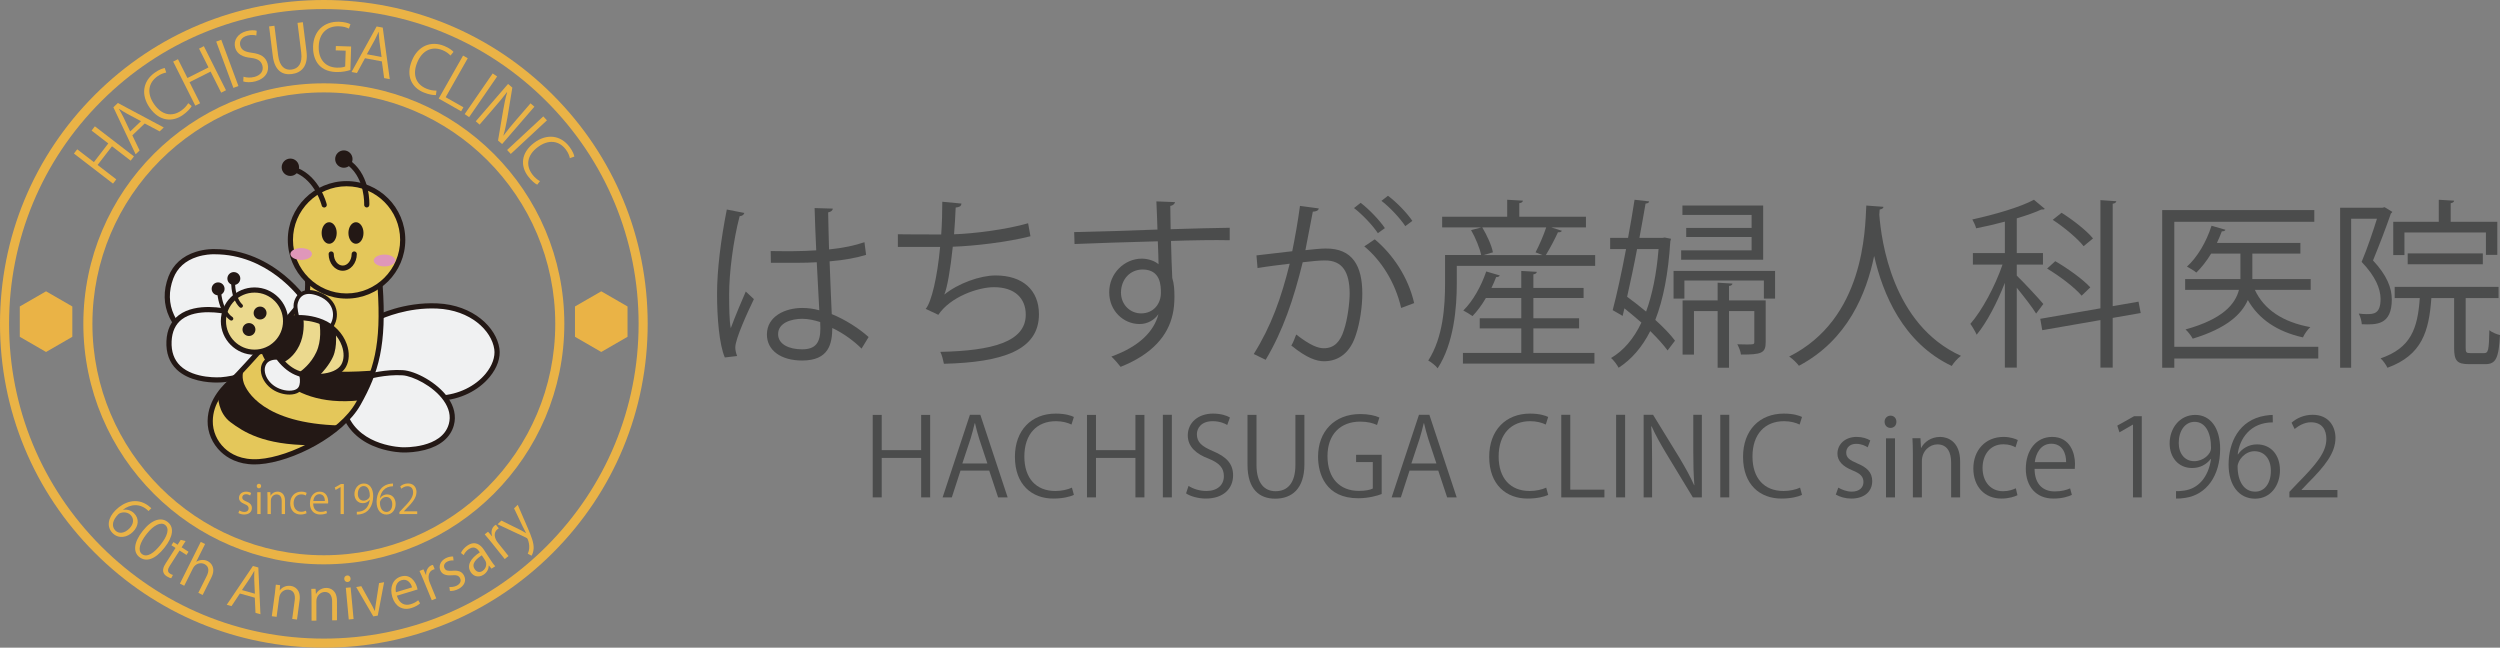 <?xml version="1.0" encoding="UTF-8"?>
<svg id="_レイヤー_1" data-name="レイヤー 1" xmlns="http://www.w3.org/2000/svg" width="458.456" height="118.773" viewBox="0 0 458.456 118.773">
  <rect x="0" y="0" width="458.456" height="118.773" fill="#808080" stroke="none"/>
  <defs>
    <style>
      .cls-1 {
        fill: #ebd98e;
      }

      .cls-2 {
        fill: #eab346;
      }

      .cls-3 {
        fill: #e4c75a;
      }

      .cls-4 {
        fill: #f0f1f2;
      }

      .cls-5 {
        fill: #df97ba;
      }

      .cls-6 {
        fill: #231815;
      }

      .cls-7 {
        fill: #4b4c4c;
      }
    </style>
  </defs>
  <g>
    <path class="cls-7" d="m132.919,65.552c-1.027-2.385-1.425-7.321-1.425-11.661,0-4.406.696-9.938,1.789-15.47l3.213.63c-.066.331-.397.563-.861.596-1.192,4.538-1.921,10.435-1.921,14.278,0,2.518.034,5.036.298,6.261.729-1.987,2.054-5.167,2.75-6.724l1.49,1.391c-1.093,2.252-3.412,7.288-3.412,8.845,0,.464.099.961.332,1.59l-2.253.265Zm8.414-19.512c2.783.034,5.565.066,8.348-.132-.132-2.849-.232-5.3-.298-7.752l3.346.099c-.034.332-.332.597-.861.696.033,2.12.099,4.273.165,6.791,2.617-.265,4.738-.728,6.493-1.325l.298,2.319c-1.59.497-3.876.961-6.691,1.192.132,3.677.298,7.553.397,9.673,2.518,1.027,5.035,2.65,6.758,4.207l-1.292,2.12c-1.358-1.358-3.312-2.816-5.366-3.776-.034,2.816-.563,5.963-5.532,5.963-3.876,0-6.46-1.855-6.46-4.771,0-3.379,3.412-4.869,6.46-4.869,1.027,0,2.12.132,3.147.43-.099-2.087-.298-5.565-.464-8.811-1.027.066-2.418.099-3.379.099h-5.035l-.034-2.154Zm9.077,13.019c-1.06-.332-2.187-.597-3.28-.597-2.021,0-4.439.729-4.439,2.816,0,1.855,1.987,2.783,4.405,2.783,2.452,0,3.346-1.193,3.346-3.843l-.033-1.159Z"/>
    <path class="cls-7" d="m188.97,43.324c-4.307,1.093-10.302,1.789-14.245,1.921-.43,4.141-1.027,7.553-1.557,8.779,2.584-2.087,6.592-3.511,9.408-3.511,4.936,0,7.95,2.65,7.95,7.122,0,6.592-6.658,8.811-17.425,9.077-.132-.63-.364-1.623-.663-2.187,9.508-.199,15.669-1.822,15.669-6.824,0-2.981-1.988-5.036-5.83-5.036-2.949,0-8.017,1.789-10.203,5.069l-2.319-1.094c1.06-1.192,2.153-5.929,2.65-11.362h-7.751v-2.319c1.391.034,5.465.034,7.95.034.133-1.888.199-4.009.199-5.996l3.512.332c-.066.563-.464.663-1.06.728-.066,1.657-.166,3.346-.298,4.903,3.511-.099,9.606-.861,13.582-2.021l.43,2.385Z"/>
    <path class="cls-7" d="m212.258,42.098c-.033-.728-.132-4.34-.199-5.167l3.412.132c-.033.265-.265.596-.861.696,0,.397,0,.795.066,4.274,4.074-.133,8.348-.232,10.832-.265v2.286c-2.816-.066-6.824,0-10.766.132.066,2.584.132,4.969.232,6.791.332,1.093.397,2.087.397,3.478,0,1.06-.099,2.286-.331,3.213-.861,3.876-3.71,7.288-9.54,9.607-.431-.563-1.159-1.392-1.69-1.888,5.069-1.822,7.785-4.571,8.613-7.718h-.034c-.696.994-1.921,1.756-3.412,1.756-2.949,0-5.565-2.418-5.565-5.797-.033-3.511,2.816-6.195,5.963-6.195,1.192,0,2.418.43,3.081,1.027,0-.563-.066-2.783-.132-4.207-3.445.066-13.914.43-15.272.497l-.066-2.187,7.553-.199,7.718-.265Zm.629,11.628c0-1.292,0-4.306-3.379-4.306-2.285.033-3.909,1.789-3.942,4.207,0,2.319,1.756,3.843,3.678,3.843,2.352,0,3.643-1.822,3.643-3.743Z"/>
    <path class="cls-7" d="m241.84,38.222c-.066.397-.464.563-1.093.596-.365,1.856-.961,5.069-1.358,7.056,1.49-.166,2.849-.298,3.677-.298,5.035-.066,6.758,3.28,6.758,8.248,0,2.485-.464,5.433-1.126,7.42-1.027,3.379-3.147,5.002-5.896,5.002-1.358,0-3.147-.563-5.996-2.882.365-.596.629-1.325.894-2.021,2.65,2.054,4.041,2.518,5.069,2.518,1.888,0,3.014-1.192,3.677-3.312.696-2.054,1.06-5.102,1.06-6.791-.033-3.777-1.259-6.029-4.572-5.996-.994,0-2.352.133-4.041.332-1.657,6.758-3.611,12.555-6.791,17.888l-2.187-1.06c3.214-5.134,5.036-10.269,6.593-16.563-1.69.199-4.108.497-5.896.795l-.199-2.319c1.623-.199,4.34-.497,6.559-.762.497-2.418,1.027-5.4,1.424-8.315l3.445.464Zm7.686-1.027c1.59,1.226,3.478,3.214,4.439,4.638l-1.292.927c-.928-1.425-2.916-3.511-4.373-4.605l1.226-.961Zm7.42,19.28c-1.093-4.771-3.71-8.779-6.758-11.296l1.921-1.292c3.28,2.75,6.128,6.891,7.222,11.694l-2.385.894Zm-2.418-20.572c1.623,1.192,3.511,3.18,4.472,4.605l-1.292.961c-.928-1.425-2.915-3.545-4.373-4.638l1.193-.928Z"/>
    <path class="cls-7" d="m286.429,42.33c-.132.199-.331.298-.728.265-.563,1.225-1.458,2.948-2.22,4.174h9.044v1.988h-25.375v3.246c0,4.439-.53,10.965-3.511,15.537-.332-.464-1.259-1.193-1.723-1.425,2.749-4.24,3.081-10.071,3.081-14.112v-5.234h6.625c-.265-1.259-1.027-3.147-1.855-4.572l1.888-.497h-7.189v-1.954h11.926v-3.114l2.882.165c-.034.232-.199.397-.663.464v2.485h12.224v1.954h-6.36l1.954.63Zm-5.234,17.889v4.505h11.197v1.955h-24.116v-1.955h10.7v-4.505h-7.619v-1.856h7.619v-3.71h-6.493c-.728,1.259-1.59,2.418-2.451,3.312-.431-.298-1.159-.762-1.69-1.027,1.69-1.623,3.28-4.406,4.207-7.156l2.485.729c-.099.199-.332.331-.663.298-.265.663-.53,1.325-.861,1.988h5.466v-3.114l2.849.166c-.033.232-.199.397-.629.464v2.485h9.209v1.855h-9.209v3.71h8.381v1.856h-8.381Zm.397-13.946c.663-1.259,1.49-3.147,1.954-4.572h-11.727c.861,1.425,1.723,3.313,1.955,4.572l-1.69.497h10.766l-1.259-.497Z"/>
    <path class="cls-7" d="m305.278,43.556l1.159.232c-.033.166-.099.331-.132.464-.365,5.929-1.292,10.667-2.75,14.41,1.491,1.359,2.783,2.683,3.611,3.81l-1.359,1.789c-.761-1.027-1.888-2.286-3.18-3.545-1.49,2.948-3.412,5.167-5.797,6.725-.298-.563-.894-1.359-1.391-1.789,2.252-1.325,4.141-3.478,5.565-6.493-1.027-.895-2.087-1.789-3.114-2.617l-.331,1.392-1.822-1.06c.762-2.849,1.656-6.99,2.451-11.197h-2.915v-2.054h3.28c.464-2.451.861-4.869,1.193-6.989l2.683.298c-.033.232-.232.365-.663.397-.331,1.888-.696,4.041-1.126,6.294h4.24l.397-.066Zm-5.069,2.121c-.563,3.014-1.225,6.062-1.822,8.745,1.126.828,2.319,1.756,3.479,2.717,1.126-3.081,1.921-6.924,2.285-11.462h-3.942Zm6.692,4.008h18.617v5.069h-2.054v-3.312h-14.576v3.312h-1.987v-5.069Zm16.431-11.992v9.938h-15.039v-1.723h12.919v-2.452h-11.992v-1.656h11.992v-2.385h-12.687v-1.723h14.807Zm.464,17.391v7.653c0,2.054-.795,2.285-4.538,2.285-.066-.596-.365-1.325-.663-1.888.663,0,1.259.033,1.69.033,1.292,0,1.424,0,1.424-.464v-5.664h-4.638v10.402h-2.087v-10.402h-4.34v7.983h-2.087v-9.938h6.427v-3.246l2.716.165c-.034.232-.199.397-.63.431v2.65h6.725Z"/>
    <path class="cls-7" d="m345.394,37.924c0,.265-.265.431-.696.497l-.066.961c.364,4.671,2.352,20.141,14.973,25.872-.63.464-1.325,1.259-1.69,1.855-8.944-4.24-12.654-13.25-14.211-20.108h-.033c-1.392,6.725-4.803,15.338-13.781,20.075-.398-.53-1.094-1.226-1.789-1.69,13.814-6.924,13.913-23.222,14.145-27.694l3.147.232Z"/>
    <path class="cls-7" d="m369.842,50.546c1.027.961,4.207,4.373,4.87,5.201l-1.325,1.756c-.596-1.027-2.286-3.18-3.545-4.737v14.642h-2.186v-15.536c-1.425,3.644-3.346,7.321-5.168,9.508-.265-.597-.795-1.491-1.159-1.988,2.12-2.418,4.538-6.89,5.896-10.866h-5.433v-2.12h5.864v-5.764c-1.723.464-3.545.895-5.267,1.226-.099-.431-.43-1.159-.696-1.623,4.074-.894,8.779-2.252,11.296-3.611l1.988,1.656c-.133.132-.166.132-.63.132-1.192.563-2.783,1.094-4.505,1.623v6.36h4.803v2.12h-4.803v2.021Zm22.725,6.857l-5.134.895v9.11h-2.252v-8.712l-10.667,1.855-.365-2.087,11.031-1.921v-19.843l2.915.199c-.034.232-.232.398-.663.464v18.783l4.737-.828.397,2.087Zm-15.669-9.507c2.285,1.325,5.068,3.312,6.426,4.803l-1.59,1.523c-1.292-1.523-4.009-3.578-6.327-4.969l1.491-1.358Zm1.159-8.878c2.054,1.292,4.571,3.247,5.764,4.704l-1.722,1.425c-1.126-1.425-3.578-3.478-5.665-4.836l1.623-1.292Z"/>
    <path class="cls-7" d="m425.131,63.598v2.153h-26.402v1.69h-2.219v-28.92h27.893v2.154h-25.674v22.924h26.402Zm-1.391-12.423v1.987h-10.236c1.689,3.644,5.201,5.93,10.17,6.824-.497.431-1.093,1.292-1.358,1.888-4.704-1.06-8.083-3.313-10.104-6.857-1.159,2.65-3.909,5.201-10.104,7.089-.265-.497-.861-1.292-1.325-1.689,6.89-1.921,9.11-4.638,9.805-7.255h-9.871v-1.987h10.137v-4.671h-5.366c-.828,1.358-1.756,2.551-2.717,3.478-.43-.364-1.192-.795-1.723-1.093,1.888-1.689,3.578-4.538,4.505-7.487l2.551.729c-.066.199-.265.298-.663.298-.265.696-.563,1.425-.894,2.12h15.304v1.954h-8.811v4.671h10.7Z"/>
    <path class="cls-7" d="m437.288,37.991l1.425.861c-.034.099-.166.232-.265.298-.861,2.518-2.154,5.864-3.28,8.613,2.55,2.717,3.445,5.036,3.445,7.156,0,4.77-2.916,4.638-5.5,4.538-.033-.563-.265-1.425-.563-1.955.497.066.994.099,1.424.099,1.292,0,2.584,0,2.584-2.816-.033-1.855-.927-4.107-3.478-6.758,1.06-2.518,2.087-5.598,2.816-7.917h-4.737v27.33h-2.021v-29.35h7.785l.365-.099Zm14.874,25.806c0,.828.099.961.894.961h2.485c.762,0,.894-.53.961-4.207.464.397,1.358.762,1.954.894-.232,4.24-.761,5.334-2.683,5.334h-3.015c-2.186,0-2.716-.63-2.716-2.981v-9.143h-4.174c-.431,6.128-1.723,10.468-8.05,12.787-.232-.497-.795-1.325-1.259-1.723,5.565-1.921,6.791-5.433,7.189-11.064h-4.605v-2.054h19.048v2.054h-6.029v9.143Zm-11.23-21.168v4.141h-2.054v-6.095h8.348v-4.041l2.816.165c-.033.232-.199.397-.629.464v3.412h8.546v6.062h-2.087v-4.108h-14.94Zm14.377,5.831h-13.781v-1.988h13.781v1.988Z"/>
    <path class="cls-7" d="m170.574,91.211h-1.65v-7.235h-7.235v7.235h-1.65v-15.126h1.65v6.46h7.235v-6.46h1.65v15.126Z"/>
    <path class="cls-7" d="m184.785,91.211h-1.749l-1.63-4.909h-5.267l-1.59,4.909h-1.69l5.009-15.146h1.908l5.009,15.146Zm-3.717-6.221l-1.49-4.492c-.318-1.033-.577-1.988-.775-2.882h-.06c-.199.914-.477,1.868-.756,2.823l-1.511,4.552h4.591Z"/>
    <path class="cls-7" d="m196.929,90.754c-.696.338-2.047.675-3.776.675-3.895,0-7.036-2.524-7.036-7.652,0-4.89,3.042-7.93,7.474-7.93,1.809,0,2.862.378,3.339.616l-.437,1.391c-.696-.338-1.67-.616-2.862-.616-3.438,0-5.784,2.306-5.784,6.48,0,3.975,2.147,6.32,5.684,6.32,1.152,0,2.286-.258,3.041-.616l.358,1.332Z"/>
    <path class="cls-7" d="m209.868,91.211h-1.65v-7.235h-7.235v7.235h-1.65v-15.126h1.65v6.46h7.235v-6.46h1.65v15.126Z"/>
    <path class="cls-7" d="m213.247,76.065h1.649v15.146h-1.649v-15.146Z"/>
    <path class="cls-7" d="m225.054,77.934c-.437-.278-1.392-.696-2.664-.696-2.107,0-2.902,1.292-2.902,2.385,0,1.491.914,2.246,2.942,3.101,2.445,1.033,3.697,2.285,3.697,4.452,0,2.405-1.749,4.253-5.009,4.253-1.371,0-2.862-.417-3.617-.954l.457-1.371c.815.537,2.027.934,3.259.934,2.028,0,3.22-1.093,3.22-2.723,0-1.49-.815-2.405-2.783-3.2-2.285-.855-3.836-2.187-3.836-4.273,0-2.306,1.868-3.995,4.631-3.995,1.431,0,2.524.358,3.1.716l-.497,1.371Z"/>
    <path class="cls-7" d="m239.205,85.129c0,4.552-2.345,6.32-5.367,6.32-2.822,0-5.068-1.65-5.068-6.221v-9.143h1.649v9.163c0,3.438,1.511,4.83,3.498,4.83,2.187,0,3.637-1.471,3.637-4.83v-9.163h1.65v9.044Z"/>
    <path class="cls-7" d="m253.376,90.595c-.815.318-2.405.775-4.313.775-5.943,0-7.354-4.432-7.354-7.632,0-4.611,3.001-7.811,7.751-7.811,1.451,0,2.743.278,3.498.636l-.437,1.371c-.735-.338-1.69-.616-3.1-.616-3.578,0-5.983,2.306-5.983,6.32,0,4.095,2.286,6.381,5.745,6.381,1.272,0,2.126-.199,2.564-.437v-4.85h-3.061v-1.332h4.691v7.195Z"/>
    <path class="cls-7" d="m267.13,91.211h-1.749l-1.63-4.909h-5.267l-1.59,4.909h-1.69l5.009-15.146h1.908l5.009,15.146Zm-3.717-6.221l-1.49-4.492c-.318-1.033-.577-1.988-.775-2.882h-.06c-.199.914-.477,1.868-.756,2.823l-1.511,4.552h4.591Z"/>
    <path class="cls-7" d="m283.905,90.754c-.696.338-2.047.675-3.776.675-3.895,0-7.036-2.524-7.036-7.652,0-4.89,3.042-7.93,7.474-7.93,1.809,0,2.862.378,3.339.616l-.437,1.391c-.696-.338-1.67-.616-2.862-.616-3.438,0-5.784,2.306-5.784,6.48,0,3.975,2.147,6.32,5.684,6.32,1.152,0,2.286-.258,3.041-.616l.358,1.332Z"/>
    <path class="cls-7" d="m294.221,91.211h-7.911v-15.146h1.65v13.734h6.261v1.411Z"/>
    <path class="cls-7" d="m296.368,76.065h1.649v15.146h-1.649v-15.146Z"/>
    <path class="cls-7" d="m312.089,91.211h-1.65l-4.83-7.97c-1.013-1.689-1.987-3.379-2.723-5.048l-.08.02c.139,1.928.159,3.697.159,6.32v6.679h-1.55v-15.146h1.729l4.89,7.97c1.073,1.809,1.948,3.379,2.643,4.95l.04-.02c-.159-2.107-.199-3.916-.199-6.301v-6.599h1.57v15.146Z"/>
    <path class="cls-7" d="m315.468,76.065h1.649v15.146h-1.649v-15.146Z"/>
    <path class="cls-7" d="m330.455,90.754c-.696.338-2.047.675-3.776.675-3.896,0-7.036-2.524-7.036-7.652,0-4.89,3.041-7.93,7.474-7.93,1.809,0,2.862.378,3.339.616l-.437,1.391c-.696-.338-1.67-.616-2.862-.616-3.438,0-5.784,2.306-5.784,6.48,0,3.975,2.147,6.32,5.684,6.32,1.153,0,2.286-.258,3.042-.616l.358,1.332Z"/>
    <path class="cls-7" d="m342.499,82.028c-.397-.258-1.133-.636-2.107-.636-1.192,0-1.828.735-1.828,1.61,0,.934.616,1.371,2.007,1.968,1.749.716,2.762,1.63,2.762,3.26,0,1.928-1.471,3.2-3.836,3.2-1.073,0-2.107-.298-2.842-.735l.457-1.272c.577.338,1.511.735,2.445.735,1.451,0,2.166-.775,2.166-1.749,0-1.014-.576-1.57-2.007-2.147-1.828-.735-2.762-1.749-2.762-3.061,0-1.689,1.351-3.081,3.538-3.081,1.033,0,1.908.298,2.485.656l-.477,1.252Z"/>
    <path class="cls-7" d="m346.673,78.471c-.636,0-1.073-.497-1.073-1.133,0-.616.458-1.113,1.094-1.113.656,0,1.073.497,1.073,1.113,0,.696-.458,1.133-1.094,1.133Zm.835,12.74h-1.649v-10.832h1.649v10.832Z"/>
    <path class="cls-7" d="m359.453,91.211h-1.65v-6.4c0-1.769-.636-3.319-2.524-3.319-1.411,0-2.842,1.193-2.842,3.081v6.639h-1.65v-8.05c0-1.113-.04-1.928-.08-2.802h1.471l.1,1.769h.039c.537-1.053,1.789-2.007,3.478-2.007,1.352,0,3.657.815,3.657,4.492v6.599Z"/>
    <path class="cls-7" d="m369.967,90.814c-.477.239-1.551.616-2.942.616-3.1,0-5.148-2.206-5.148-5.525,0-3.34,2.206-5.784,5.546-5.784,1.212,0,2.186.358,2.604.577l-.418,1.332c-.457-.258-1.173-.556-2.226-.556-2.504,0-3.816,2.007-3.816,4.333,0,2.624,1.57,4.274,3.757,4.274,1.073,0,1.808-.298,2.345-.537l.299,1.272Z"/>
    <path class="cls-7" d="m379.944,90.754c-.616.298-1.749.675-3.399.675-3.161,0-5.048-2.226-5.048-5.465,0-3.399,1.908-5.844,4.829-5.844,3.34,0,4.194,3.061,4.194,4.949,0,.378-.02.656-.04.914h-7.374c.02,3.002,1.729,4.134,3.677,4.134,1.351,0,2.166-.278,2.842-.557l.318,1.193Zm-1.053-6.003c.02-1.471-.596-3.379-2.723-3.379-1.987,0-2.862,1.888-3.021,3.379h5.745Z"/>
    <path class="cls-7" d="m391.154,91.211v-13.337h-.039l-2.445,1.411-.398-1.232,3.081-1.729h1.411v14.887h-1.61Z"/>
    <path class="cls-7" d="m405.405,84.175c-.815,1.033-1.968,1.65-3.419,1.65-2.544,0-4.114-1.988-4.114-4.512,0-2.723,1.789-5.227,4.711-5.227,2.782,0,4.552,2.425,4.552,6.221,0,4.949-2.505,8.387-6.321,8.984-.696.119-1.332.159-1.769.139v-1.371c.418.04.895-.02,1.531-.099,2.504-.358,4.392-2.385,4.89-5.784h-.06Zm-5.864-2.961c0,2.007,1.133,3.359,2.843,3.359,1.609,0,3.081-1.232,3.081-2.425,0-2.862-1.054-4.79-3.021-4.79-1.73,0-2.902,1.63-2.902,3.856Z"/>
    <path class="cls-7" d="m410.413,83.321c.676-.994,1.888-1.829,3.479-1.829,2.524,0,4.214,1.888,4.214,4.75,0,2.723-1.67,5.208-4.572,5.208s-4.85-2.405-4.85-6.261c0-3.995,1.868-8.169,6.698-8.964.556-.08,1.054-.139,1.391-.139l.02,1.371c-4.134,0-6.102,3.001-6.44,5.864h.06Zm6.023,3.041c0-2.286-1.233-3.617-3.021-3.617-1.749,0-3.081,1.709-3.081,2.823.02,2.723,1.173,4.591,3.24,4.591,1.729,0,2.862-1.55,2.862-3.796Z"/>
    <path class="cls-7" d="m428.64,91.211h-8.805v-1.014l1.451-1.53c3.538-3.578,5.327-5.744,5.327-8.169,0-1.59-.696-3.061-2.842-3.061-1.193,0-2.266.656-2.981,1.233l-.557-1.153c.914-.815,2.266-1.451,3.856-1.451,3.001,0,4.194,2.187,4.194,4.234,0,2.802-1.968,5.188-5.048,8.288l-1.173,1.233v.039h6.579v1.352Z"/>
  </g>
  <g>
    <g>
      <path class="cls-4" d="m56.278,55.615s-5.936-9.461-16.948-9.461c0,0-6.077-.29-7.992,4.73s.268,10.484,7.523,12.954,13.2.958,13.2.958l4.217-9.181Z"/>
      <path class="cls-6" d="m47.433,65.736c-2.348,0-5.392-.314-8.725-1.449-3.721-1.267-6.368-3.385-7.655-6.125-1.083-2.306-1.138-4.882-.159-7.448.837-2.193,2.571-3.76,5.015-4.532,1.818-.574,3.378-.508,3.444-.504,11.124,0,17.268,9.586,17.328,9.683.085.136.096.305.029.451l-4.217,9.181c-.06.13-.176.227-.315.262-.135.034-1.946.48-4.745.48Zm-8.269-19.11c-.432,0-1.65.042-2.997.472-2.173.694-3.649,2.024-4.385,3.955-.885,2.32-.839,4.638.131,6.705,1.175,2.501,3.63,4.447,7.101,5.629,6.264,2.132,11.592,1.226,12.713.995l4.007-8.724c-.953-1.374-6.698-9.029-16.405-9.029-.007,0-.065-.003-.166-.003Z"/>
    </g>
    <g>
      <path class="cls-4" d="m41.597,57.135s-10.259-2.445-10.601,5.446c-.342,7.891,9.575,7.07,9.575,7.07,0,0,5.678-.299,9.096-3.693l2.189-2.732-10.259-6.091Z"/>
      <path class="cls-6" d="m39.757,70.154c-1.608,0-5.143-.263-7.361-2.395-1.338-1.287-1.969-3.036-1.876-5.198.091-2.094.854-3.697,2.268-4.765,3.232-2.441,8.687-1.178,8.918-1.123.047.011.091.029.132.054l10.259,6.091c.118.07.2.188.225.324.025.135-.011.275-.097.382l-2.189,2.732c-.011.014-.023.028-.036.04-3.507,3.482-9.167,3.818-9.406,3.831-.047.004-.356.028-.839.028Zm-1.542-12.898c-1.611,0-3.494.272-4.855,1.3-1.176.889-1.811,2.25-1.889,4.046-.081,1.877.451,3.38,1.582,4.469,2.571,2.475,7.43,2.111,7.479,2.107.068-.004,5.533-.333,8.782-3.538l1.829-2.283-9.724-5.773c-.308-.066-1.626-.327-3.205-.327Z"/>
    </g>
    <path class="cls-2" d="m59.386,103.489c-24.319,0-44.103-19.785-44.103-44.103S35.068,15.283,59.386,15.283s44.103,19.785,44.103,44.103-19.785,44.103-44.103,44.103Zm0-86.543c-23.401,0-42.439,19.038-42.439,42.439s19.038,42.439,42.439,42.439,42.439-19.038,42.439-42.439-19.038-42.439-42.439-42.439Z"/>
    <path class="cls-2" d="m59.386,118.773c-15.863,0-30.776-6.177-41.993-17.394C6.177,90.162,0,75.249,0,59.386S6.177,28.61,17.394,17.394C28.61,6.177,43.524,0,59.386,0s30.776,6.177,41.993,17.394c11.217,11.217,17.394,26.13,17.394,41.993s-6.177,30.776-17.394,41.993c-11.217,11.217-26.13,17.394-41.993,17.394Zm0-117.109c-15.418,0-29.914,6.004-40.816,16.907C7.668,29.473,1.664,43.968,1.664,59.386s6.004,29.914,16.907,40.816c10.902,10.902,25.398,16.907,40.816,16.907s29.914-6.004,40.816-16.907c10.902-10.902,16.906-25.398,16.906-40.816s-6.004-29.914-16.906-40.816C89.3,7.668,74.805,1.664,59.386,1.664Z"/>
    <polygon class="cls-2" points="3.627 56.201 3.627 61.764 8.445 64.546 13.262 61.764 13.262 56.201 8.445 53.42 3.627 56.201"/>
    <polygon class="cls-2" points="105.442 56.201 105.442 61.764 110.26 64.546 115.078 61.764 115.078 56.201 110.26 53.42 105.442 56.201"/>
    <g>
      <path class="cls-2" d="m24.565,28.68l-.601.782-3.428-2.638-2.638,3.428,3.428,2.638-.601.782-7.167-5.514.601-.782,3.061,2.355,2.638-3.428-3.061-2.355.601-.782,7.167,5.514Z"/>
      <path class="cls-2" d="m30.033,23.374l-.757.721-2.731-1.452-2.28,2.173,1.337,2.781-.731.697-4.081-8.621.826-.787,8.416,4.489Zm-4.175-1.159l-2.498-1.329c-.564-.316-1.069-.622-1.524-.927l-.026.025c.291.478.564,1.005.837,1.533l1.224,2.593,1.987-1.894Z"/>
      <path class="cls-2" d="m35.154,19.448c-.223.405-.765,1.037-1.609,1.635-1.901,1.346-4.305,1.2-6.077-1.302-1.69-2.386-1.257-4.92.906-6.452.882-.625,1.527-.805,1.842-.853l.268.83c-.456.076-1.028.276-1.609.689-1.678,1.188-2.025,3.124-.583,5.16,1.374,1.939,3.232,2.342,4.958,1.119.562-.398,1.026-.916,1.271-1.352l.635.526Z"/>
      <path class="cls-2" d="m41.444,16.55l-.881.443-1.942-3.865-3.865,1.942,1.942,3.865-.881.443-4.06-8.081.881-.443,1.734,3.451,3.865-1.942-1.734-3.451.881-.443,4.06,8.081Z"/>
      <path class="cls-2" d="m39.651,7.63l.925-.343,3.15,8.489-.925.343-3.15-8.489Z"/>
      <path class="cls-2" d="m47.003,6.512c-.296-.092-.912-.184-1.646.015-1.216.33-1.472,1.2-1.301,1.831.233.86.879,1.153,2.183,1.329,1.573.214,2.492.74,2.831,1.991.377,1.388-.344,2.729-2.225,3.239-.791.215-1.717.207-2.237.016l.049-.863c.554.182,1.316.222,2.028.029,1.17-.317,1.687-1.135,1.432-2.076-.233-.86-.847-1.26-2.107-1.411-1.453-.135-2.556-.661-2.883-1.866-.361-1.331.453-2.598,2.047-3.031.826-.224,1.513-.189,1.902-.072l-.072.869Z"/>
      <path class="cls-2" d="m56.206,9.434c.338,2.7-.922,3.923-2.714,4.148-1.674.21-3.129-.602-3.468-3.314l-.679-5.423.979-.123.68,5.435c.255,2.04,1.255,2.753,2.434,2.605,1.297-.162,2.048-1.143,1.799-3.135l-.68-5.435.979-.122.672,5.365Z"/>
      <path class="cls-2" d="m64.255,12.829c-.493.175-1.452.418-2.592.381-3.551-.113-4.31-2.788-4.25-4.7.088-2.756,1.942-4.611,4.78-4.521.867.028,1.634.218,2.078.446l-.287.811c-.433-.216-.998-.4-1.841-.427-2.138-.068-3.619,1.264-3.695,3.663-.078,2.447,1.245,3.856,3.312,3.922.76.024,1.274-.078,1.54-.213l.092-2.898-1.829-.058.025-.796,2.803.089-.136,4.299Z"/>
      <path class="cls-2" d="m71.474,14.513l-1.028-.192-.42-3.064-3.096-.578-1.473,2.711-.993-.185,4.604-8.352,1.122.209,1.283,9.45Zm-1.502-4.064l-.384-2.803c-.074-.642-.121-1.231-.139-1.779l-.035-.006c-.217.516-.485,1.046-.753,1.576l-1.387,2.509,2.698.504Z"/>
      <path class="cls-2" d="m79.946,17.433c-.461.031-1.286-.087-2.244-.476-2.158-.877-3.329-2.983-2.175-5.823,1.101-2.709,3.47-3.708,5.926-2.711,1.002.407,1.5.854,1.711,1.093l-.556.672c-.309-.344-.786-.717-1.447-.986-1.905-.774-3.723-.025-4.663,2.287-.895,2.202-.234,3.985,1.726,4.781.639.26,1.324.372,1.823.343l-.102.818Z"/>
      <path class="cls-2" d="m84.567,20.406l-4.115-2.332,4.466-7.879.858.486-4.05,7.145,3.257,1.846-.416.734Z"/>
      <path class="cls-2" d="m90.35,13.466l.813.56-5.137,7.459-.812-.56,5.137-7.459Z"/>
      <path class="cls-2" d="m92.076,26.416l-.746-.645.932-5.494c.202-1.161.422-2.306.742-3.348l-.044-.022c-.691.926-1.374,1.734-2.4,2.921l-2.611,3.021-.701-.606,5.922-6.851.782.676-.905,5.517c-.222,1.238-.44,2.29-.739,3.272l.026.007c.752-1.015,1.441-1.849,2.374-2.928l2.58-2.985.71.614-5.922,6.851Z"/>
      <path class="cls-2" d="m99.629,21.343l.671.723-6.635,6.163-.671-.723,6.635-6.163Z"/>
      <path class="cls-2" d="m98.516,33.874c-.412-.209-1.061-.732-1.686-1.556-1.407-1.857-1.338-4.265,1.106-6.117,2.33-1.766,4.878-1.414,6.478.698.653.862.854,1.5.912,1.814l-.821.294c-.09-.454-.309-1.018-.74-1.587-1.242-1.639-3.187-1.924-5.177-.417-1.894,1.435-2.237,3.305-.96,4.992.416.549.948.996,1.392,1.227l-.506.651Z"/>
    </g>
    <g>
      <path class="cls-2" d="m22.579,93.494c.636-.117,1.414.031,2.015.64.954.966.87,2.327-.225,3.409-1.042,1.029-2.625,1.33-3.722.219-1.097-1.111-.913-2.766.563-4.224,1.529-1.511,3.834-2.373,5.964-.825.241.183.452.351.579.48l-.518.526c-1.563-1.583-3.456-1.201-4.679-.249l.023.023Zm1.113,3.455c.875-.864.919-1.839.243-2.524-.661-.67-1.819-.533-2.245-.112-1.035,1.037-1.314,2.185-.533,2.976.654.662,1.676.509,2.535-.34Z"/>
      <path class="cls-2" d="m26.151,97.389c1.737-2.199,3.434-2.588,4.609-1.658,1.191.942,1.033,2.644-.592,4.7-1.724,2.182-3.375,2.702-4.625,1.714-1.141-.903-1.049-2.658.608-4.756Zm3.286,2.518c1.24-1.569,1.717-2.951.837-3.647-.747-.591-2.064-.01-3.37,1.643-1.306,1.653-1.673,3.067-.885,3.691.931.737,2.238-.193,3.418-1.687Z"/>
      <path class="cls-2" d="m33.134,99.003l.9.221-.731,1.145,1.27.814-.374.586-1.27-.814-1.814,2.839c-.397.622-.427,1.086.05,1.391.225.144.395.215.55.251l-.324.606c-.208-.032-.489-.148-.804-.35-1.189-.762-.534-1.866-.2-2.389l1.803-2.821-.756-.485.374-.586.756.485.57-.892Z"/>
      <path class="cls-2" d="m37.161,109.109l-.794-.397,1.539-3.081c.425-.851.487-1.741-.412-2.191-.612-.306-1.63-.182-2.108.775l-1.601,3.205-.794-.397,3.824-7.654.794.397-1.62,3.243.019.01c.631-.402,1.439-.44,2.08-.119s1.545,1.264.66,3.033l-1.587,3.176Z"/>
      <path class="cls-2" d="m47.759,112.639l-.906-.254-.129-2.78-2.729-.766-1.539,2.312-.875-.246,4.803-7.117.988.277.387,8.574Zm-1.018-3.763l-.117-2.544c-.014-.582-.009-1.113.019-1.606l-.031-.009c-.236.445-.519.898-.803,1.352l-1.446,2.138,2.378.668Z"/>
      <path class="cls-2" d="m54.465,113.617l-.88-.117.459-3.413c.127-.944-.101-1.816-1.108-1.949-.753-.1-1.601.434-1.737,1.441l-.476,3.541-.88-.117.577-4.293c.08-.593.117-1.031.159-1.5l.785.104-.074.95.021.003c.362-.524,1.098-.944,1.999-.824.721.096,1.892.694,1.628,2.655l-.473,3.519Z"/>
      <path class="cls-2" d="m61.8,113.749l-.888.015-.005-3.444c-.001-.952-.345-1.78-1.361-1.764-.759.012-1.529.667-1.527,1.683l.005,3.572-.888.015-.006-4.332c0-.599-.023-1.037-.045-1.507l.791-.013.055.951h.021c.288-.572.961-1.096,1.87-1.111.727-.012,1.969.406,1.971,2.385l.005,3.55Z"/>
      <path class="cls-2" d="m63.759,106.732c-.341.031-.6-.214-.631-.555-.031-.33.19-.619.531-.65.351-.032.6.214.63.544.035.373-.189.629-.53.661Zm1.08,6.787l-.884.081-.538-5.805.884-.081.538,5.805Z"/>
      <path class="cls-2" d="m70.438,106.768l-1.162,6.124-.821.144-3.137-5.378.937-.165,1.74,3.136c.271.485.514.941.725,1.393l.032-.006c.042-.496.125-1.01.212-1.558l.547-3.528.927-.163Z"/>
      <path class="cls-2" d="m77.04,110.642c-.271.249-.796.619-1.647.875-1.628.49-2.946-.365-3.449-2.034-.527-1.751.077-3.307,1.582-3.759,1.721-.517,2.636.927,2.929,1.9.058.195.091.341.121.477l-3.8,1.142c.476,1.543,1.532,1.862,2.536,1.561.696-.209,1.073-.479,1.378-.727l.349.565Zm-1.474-2.93c-.218-.761-.831-1.649-1.927-1.319-1.024.308-1.182,1.416-1.033,2.209l2.96-.89Z"/>
      <path class="cls-2" d="m79.713,104.37c-.093.027-.186.053-.305.102-.89.366-.983,1.434-.608,2.344l1.204,2.928-.821.338-1.555-3.778c-.236-.574-.461-1.094-.703-1.596l.722-.297.467,1.022.03-.012c-.039-.77.325-1.487.988-1.76.089-.037.166-.045.259-.072l.321.781Z"/>
      <path class="cls-2" d="m83.17,102.783c-.254-.026-.698-.026-1.164.214-.571.294-.694.802-.479,1.221.229.447.632.505,1.444.448,1.013-.088,1.722.1,2.123.881.474.923.083,1.894-1.049,2.476-.513.264-1.081.376-1.54.348l-.094-.722c.359.02.904-.02,1.35-.25.694-.357.846-.904.607-1.371-.249-.485-.661-.61-1.488-.534-1.055.098-1.752-.158-2.074-.786-.415-.809-.111-1.808.935-2.346.494-.255.986-.327,1.35-.298l.08.717Z"/>
      <path class="cls-2" d="m89.984,102.723c.263.403.547.818.832,1.117l-.68.445-.481-.58-.027.018c0,.549-.272,1.226-.962,1.677-.931.609-1.867.251-2.329-.457-.766-1.173-.16-2.477,1.653-3.651-.269-.412-.877-1.343-1.987-.617-.421.275-.783.679-.962,1.128l-.512-.393c.224-.517.671-1.027,1.217-1.384,1.378-.902,2.373-.16,3.005.807l1.234,1.889Zm-1.628-.89c-.922.603-1.989,1.493-1.316,2.523.409.627.984.647,1.432.354.725-.474.873-1.364.487-1.955l-.602-.922Z"/>
      <path class="cls-2" d="m91.469,96.886c-.082.052-.164.104-.264.184-.752.601-.543,1.652.071,2.421l1.974,2.474-.694.554-2.548-3.193c-.387-.485-.749-.921-1.12-1.336l.61-.487.734.851.025-.02c-.253-.729-.104-1.519.456-1.966.075-.06.147-.09.229-.142l.527.66Z"/>
      <path class="cls-2" d="m94.946,92.574l1.747,4.049c.813,1.846,1.215,2.973,1.167,3.97-.043.665-.263,1.13-.38,1.316l-.697-.369c.63-1.304-.017-2.731-.098-2.816-.037-.039-.112-.085-.217-.133l-5.226-2.45.701-.675,3.373,1.667c.39.189.801.431,1.115.618l.023-.022c-.175-.321-.379-.733-.591-1.153l-1.594-3.351.678-.653Z"/>
    </g>
    <g>
      <path class="cls-2" d="m45.881,90.867c-.147-.096-.42-.236-.781-.236-.442,0-.678.273-.678.597,0,.346.228.509.744.73.648.265,1.024.604,1.024,1.208,0,.715-.545,1.187-1.422,1.187-.398,0-.781-.11-1.054-.272l.169-.472c.214.125.56.272.906.272.538,0,.803-.287.803-.648,0-.376-.214-.582-.744-.796-.678-.273-1.024-.648-1.024-1.135,0-.626.501-1.142,1.312-1.142.383,0,.707.111.921.243l-.177.464Z"/>
      <path class="cls-2" d="m47.479,89.548c-.236,0-.398-.184-.398-.42,0-.229.169-.413.405-.413.243,0,.398.184.398.413,0,.258-.17.42-.405.42Zm.31,4.724h-.612v-4.016h.612v4.016Z"/>
      <path class="cls-2" d="m52.269,94.272h-.612v-2.373c0-.656-.236-1.231-.936-1.231-.523,0-1.054.442-1.054,1.142v2.461h-.612v-2.985c0-.413-.015-.715-.029-1.039h.545l.037.656h.015c.199-.391.663-.744,1.29-.744.501,0,1.356.302,1.356,1.666v2.447Z"/>
      <path class="cls-2" d="m56.218,94.124c-.177.088-.575.228-1.091.228-1.15,0-1.909-.818-1.909-2.049,0-1.238.818-2.145,2.056-2.145.449,0,.811.133.965.214l-.155.494c-.169-.096-.435-.206-.825-.206-.929,0-1.415.744-1.415,1.606,0,.973.582,1.584,1.393,1.584.398,0,.671-.11.869-.199l.111.472Z"/>
      <path class="cls-2" d="m59.968,94.102c-.229.11-.648.25-1.26.25-1.172,0-1.872-.825-1.872-2.027,0-1.26.707-2.167,1.791-2.167,1.238,0,1.555,1.135,1.555,1.835,0,.14-.007.243-.015.339h-2.734c.007,1.113.641,1.533,1.363,1.533.501,0,.803-.103,1.054-.206l.118.442Zm-.391-2.226c.007-.545-.221-1.253-1.01-1.253-.737,0-1.061.7-1.12,1.253h2.13Z"/>
      <path class="cls-2" d="m62.458,94.272v-4.945h-.015l-.906.523-.147-.457,1.142-.641h.523v5.52h-.597Z"/>
      <path class="cls-2" d="m67.793,91.663c-.302.383-.73.612-1.268.612-.943,0-1.525-.737-1.525-1.673,0-1.01.663-1.938,1.747-1.938,1.032,0,1.688.899,1.688,2.307,0,1.835-.929,3.11-2.344,3.331-.258.044-.494.059-.656.052v-.508c.155.015.332-.007.567-.037.929-.133,1.629-.884,1.813-2.144h-.022Zm-2.174-1.098c0,.744.42,1.245,1.054,1.245.597,0,1.142-.457,1.142-.899,0-1.061-.391-1.776-1.12-1.776-.641,0-1.076.604-1.076,1.43Z"/>
      <path class="cls-2" d="m69.7,91.346c.251-.368.7-.678,1.29-.678.936,0,1.562.7,1.562,1.761,0,1.009-.619,1.931-1.695,1.931s-1.798-.892-1.798-2.321c0-1.481.693-3.029,2.484-3.324.206-.03.391-.052.516-.052l.007.509c-1.533,0-2.262,1.113-2.388,2.174h.022Zm2.233,1.128c0-.847-.457-1.341-1.12-1.341-.648,0-1.142.634-1.142,1.046.007,1.01.435,1.702,1.201,1.702.641,0,1.061-.575,1.061-1.407Z"/>
      <path class="cls-2" d="m76.509,94.272h-3.265v-.376l.538-.567c1.312-1.326,1.975-2.13,1.975-3.029,0-.59-.258-1.135-1.054-1.135-.442,0-.84.243-1.105.457l-.206-.428c.339-.302.84-.538,1.43-.538,1.113,0,1.555.811,1.555,1.569,0,1.039-.73,1.923-1.872,3.073l-.435.457v.015h2.439v.501Z"/>
    </g>
    <g>
      <path class="cls-4" d="m69.193,58.298s4.822-2.462,10.978-2.189c6.155.274,10.396,4.104,10.943,7.865s-3.967,8.686-10.328,9.028-11.559-.342-14.431-1.983,2.838-12.721,2.838-12.721Z"/>
      <path class="cls-6" d="m77.684,73.564c-5.081,0-9.122-.737-11.564-2.132-1.441-.824-1.399-3.293.13-7.55,1.067-2.97,2.506-5.774,2.521-5.802.045-.089.118-.16.206-.206.201-.103,5.003-2.516,11.215-2.24,6.661.296,10.841,4.483,11.392,8.272.242,1.664-.386,3.509-1.769,5.197-2.087,2.548-5.453,4.183-9.004,4.374-1.08.058-2.125.087-3.128.087Zm-8.14-14.908c-2.263,4.432-4.642,10.984-2.952,11.95,2.768,1.581,7.8,2.263,14.17,1.921,3.288-.177,6.398-1.682,8.319-4.027,1.194-1.457,1.764-3.082,1.563-4.458-.496-3.412-4.342-7.185-10.494-7.459-5.399-.238-9.794,1.69-10.606,2.072Z"/>
    </g>
    <g>
      <path class="cls-4" d="m67.244,69.104s3.435-.958,6.608-.752c3.173.205,10.286,4.514,8.918,9.507s-8.918,4.639-8.918,4.639c0,0-7.952-.057-10.495-6.212-2.542-6.155,3.887-7.181,3.887-7.181Z"/>
      <path class="cls-6" d="m74.187,82.979c-.211,0-.337-.006-.357-.006-.065,0-2.073-.023-4.425-.822-3.151-1.071-5.394-3.036-6.487-5.683-.818-1.981-.842-3.683-.071-5.06,1.216-2.171,3.966-2.711,4.294-2.768.343-.094,3.63-.964,6.742-.762,2.312.149,6.26,2.241,8.23,5.003,1.188,1.667,1.574,3.431,1.116,5.104-.607,2.215-2.443,3.78-5.311,4.526-1.594.415-3.073.469-3.731.469Zm-6.867-13.405c-.037.006-2.611.448-3.646,2.303-.619,1.109-.577,2.532.123,4.228,2.389,5.785,9.983,5.917,10.059,5.918.09.005,7.205.275,8.456-4.289.386-1.407.058-2.854-.973-4.301-1.908-2.676-5.664-4.486-7.517-4.606-3.058-.196-6.416.727-6.45.736-.017.005-.035.009-.052.011Zm-.075-.469h.002-.002Z"/>
    </g>
    <g>
      <path class="cls-3" d="m56.376,50.685s.165,2.257-.098,3.309-12.051,14.258-13.577,15.625-4.102,3.839-4.155,7.574,3.062,7.889,8.973,7.468c5.911-.421,15.056-5.091,18.174-10.634s4.814-10.333,3.996-21.771l-13.314-1.571Z"/>
      <path class="cls-6" d="m46.688,85.167c-3.069,0-5.034-1.217-6.17-2.291-1.585-1.497-2.477-3.571-2.447-5.69.058-4.106,3.04-6.779,4.313-7.921.718-.643,3.912-4.131,7.12-7.775,4.147-4.71,6.162-7.226,6.318-7.63.195-.783.124-2.534.08-3.14-.01-.141.043-.28.146-.378.103-.098.243-.145.384-.129l13.314,1.571c.227.027.402.211.418.438.795,11.12-.742,16.146-4.056,22.038-3.204,5.696-12.439,10.44-18.555,10.875-.298.021-.586.031-.866.031Zm10.194-33.943c.032.763.053,2.105-.143,2.886-.138.553-2.298,3.209-6.419,7.893-3.273,3.72-6.548,7.296-7.301,7.971-1.951,1.749-3.951,3.975-3.997,7.226-.026,1.854.757,3.671,2.149,4.985,1.101,1.04,3.089,2.231,6.315,2.002,5.756-.41,14.782-5.039,17.794-10.393,3.251-5.78,4.685-10.447,3.964-21.112l-12.362-1.459Z"/>
    </g>
    <path class="cls-6" d="m44.715,70.269c-.493-1.373,0-2.581,0-2.581h0c-.973.953-1.705,1.655-2.014,1.931-.785.704-1.848,1.701-2.703,3.011h0s-.069,3.045,2.291,4.804c2.36,1.759,6.011,4.161,14.676,4.204,1.933-1.021,3.779-2.251,5.339-3.616-14.094-.355-17.098-6.381-17.591-7.754Z"/>
    <path class="cls-6" d="m54.647,67.223c-3.819-1.63-4.813-4.641-4.813-4.641-.644.654-1.292,1.307-1.923,1.939.001.003,3.446,10.497,18.127,8.887.974-1.779,1.795-3.511,2.425-5.441-2.478.177-10.599.631-13.816-.743Z"/>
    <g>
      <g>
        <path class="cls-4" d="m54.636,58.59s-.586-1.941-.416-2.888,1.014-3.036,4.307-1.75,3.452,4.369,2.108,6.061-5.999-1.423-5.999-1.423Z"/>
        <path class="cls-6" d="m59.404,60.874c-.651,0-1.457-.203-2.412-.61-1.347-.574-2.505-1.345-2.554-1.377-.069-.046-.119-.114-.143-.193-.025-.083-.608-2.035-.425-3.054.08-.445.375-1.542,1.389-2.109.863-.484,2.007-.454,3.399.09,1.562.61,2.624,1.691,2.989,3.045.329,1.22.049,2.588-.732,3.57-.339.426-.844.64-1.511.64Zm-4.462-2.51c1.233.8,4.513,2.561,5.415,1.427.643-.808.873-1.935.602-2.941-.216-.799-.835-1.893-2.56-2.566-1.184-.462-2.123-.506-2.792-.132-.748.419-.973,1.268-1.035,1.613-.118.657.2,1.998.37,2.599Z"/>
      </g>
      <g>
        <path class="cls-4" d="m51.856,65.682s-2.366-.527-3.29.841-.084,3.497,1.645,4.622,4.22,1.165,4.862,0,.077-3.227-.437-3.696-2.78-1.767-2.78-1.767Z"/>
        <path class="cls-6" d="m53.074,72.36c-1.018,0-2.154-.329-3.058-.917-1.096-.713-1.888-1.82-2.119-2.962-.164-.808-.035-1.554.373-2.158,1.048-1.552,3.557-1.013,3.663-.989.035.008.069.021.1.039.235.135,2.315,1.332,2.843,1.813.627.572,1.246,2.796.509,4.131-.249.451-.717.774-1.352.933-.298.075-.623.111-.959.111Zm-2.256-6.422c-.672,0-1.524.143-1.957.784-.299.442-.39,1.002-.266,1.617.195.959.871,1.896,1.809,2.506,1.031.67,2.451.963,3.455.712.306-.076.71-.24.901-.585.564-1.022.038-2.892-.365-3.26-.388-.353-2.009-1.314-2.667-1.693-.127-.024-.482-.082-.911-.082Z"/>
      </g>
      <g>
        <path class="cls-1" d="m49.69,63.226s1.366,3.351,4.138,4.852c2.772,1.5,7.873,1.38,9.199-1.031s-.309-6.505-3.977-7.994-7.194-.463-7.194-.463l-2.165,4.636Z"/>
        <path class="cls-6" d="m58.189,69.527c-1.678,0-3.385-.38-4.587-1.031-2.888-1.563-4.293-4.947-4.351-5.09l-.078-.192,2.344-5.019.207-.06c.151-.044,3.728-1.054,7.506.479,2.023.821,3.654,2.504,4.363,4.503.533,1.502.479,3.019-.149,4.16-.872,1.585-3.037,2.25-5.254,2.25Zm-7.976-6.296c.326.702,1.618,3.226,3.841,4.429,2.608,1.412,7.405,1.25,8.556-.842.497-.904.529-2.137.086-3.384-.62-1.747-2.05-3.22-3.825-3.94-2.987-1.212-5.901-.678-6.68-.498l-1.978,4.235Z"/>
      </g>
      <path class="cls-6" d="m55.63,58.278c-2.169-.153-3.774.313-3.774.313l-2.165,4.636s.717,1.757,2.164,3.296c.676-.321,2.073-1.183,3.018-3.131.963-1.986.866-4.152.757-5.114Z"/>
      <path class="cls-6" d="m61.546,60.735s0,0-.001-.001l-1.477-1.171c-.32-.192-.659-.364-1.018-.509-.172-.07-.344-.132-.515-.192.197,1.129.458,3.609-.53,5.726-.99,2.123-2.611,3.364-3.369,3.857,1.119.427,2.461.641,3.754.612.821-.805,2.022-2.208,2.668-3.617.883-1.926.488-4.699.487-4.706Z"/>
      <g>
        <g>
          <circle class="cls-1" cx="46.674" cy="58.885" r="5.703"/>
          <path class="cls-6" d="m46.674,65.064c-3.407,0-6.178-2.772-6.178-6.178s2.772-6.178,6.178-6.178,6.178,2.772,6.178,6.178-2.772,6.178-6.178,6.178Zm0-11.406c-2.883,0-5.228,2.345-5.228,5.228s2.345,5.228,5.228,5.228,5.228-2.345,5.228-5.228-2.345-5.228-5.228-5.228Z"/>
        </g>
        <circle class="cls-6" cx="42.881" cy="51.08" r="1.185"/>
        <circle class="cls-6" cx="47.696" cy="57.405" r="1.185"/>
        <circle class="cls-6" cx="45.655" cy="60.431" r="1.185"/>
        <path class="cls-6" d="m42.429,58.793c-.059,0-.119-.015-.175-.046-.082-.047-2.02-1.186-2.402-4.971-.02-.196.123-.371.319-.391.195-.019.371.123.391.319.342,3.388,2.029,4.414,2.046,4.423.169.099.228.317.13.486-.066.115-.186.179-.309.179Z"/>
        <path class="cls-6" d="m44.197,56.447c-.079,0-.159-.026-.225-.08-.073-.06-1.795-1.504-1.545-5.3.013-.196.181-.346.379-.332.196.013.345.183.332.379-.226,3.432,1.268,4.688,1.283,4.7.153.124.176.349.052.501-.07.087-.173.132-.277.132Z"/>
        <circle class="cls-6" cx="39.999" cy="52.968" r="1.185"/>
      </g>
    </g>
    <g>
      <circle class="cls-6" cx="63.056" cy="29.17" r="1.593"/>
      <g>
        <circle class="cls-3" cx="63.552" cy="43.985" r="10.3"/>
        <path class="cls-6" d="m63.552,54.76c-5.942,0-10.775-4.834-10.775-10.775s4.834-10.775,10.775-10.775,10.775,4.834,10.775,10.775-4.834,10.775-10.775,10.775Zm0-20.6c-5.417,0-9.825,4.407-9.825,9.825s4.407,9.825,9.825,9.825,9.825-4.407,9.825-9.825-4.407-9.825-9.825-9.825Z"/>
      </g>
      <path class="cls-6" d="m59.456,38.053c-.214,0-.408-.145-.461-.362-.016-.063-1.162-4.505-4.782-6.01-.242-.101-.357-.379-.256-.621.101-.242.379-.357.621-.256,4.076,1.695,5.29,6.459,5.34,6.661.063.255-.093.512-.348.575-.038.009-.076.014-.114.014Z"/>
      <circle class="cls-6" cx="53.247" cy="30.673" r="1.593"/>
      <path class="cls-6" d="m67.256,38.045c-.008,0-.016,0-.025,0-.262-.013-.464-.236-.451-.498.003-.054.186-4.646-2.851-7.132-.203-.166-.233-.466-.067-.669.166-.203.466-.233.669-.067,3.417,2.796,3.209,7.707,3.198,7.915-.013.254-.223.451-.474.451Z"/>
      <ellipse class="cls-6" cx="60.364" cy="42.727" rx="1.382" ry="1.977"/>
      <ellipse class="cls-5" cx="55.23" cy="46.58" rx="1.977" ry="1.087"/>
      <ellipse class="cls-5" cx="70.511" cy="47.772" rx="1.977" ry="1.087"/>
      <path class="cls-6" d="m62.849,49.651c-1.426,0-2.587-1.377-2.587-3.071,0-.263.213-.475.475-.475s.475.213.475.475c0,1.169.734,2.12,1.636,2.12s1.636-.951,1.636-2.12c0-.263.213-.475.475-.475s.475.213.475.475c0,1.693-1.161,3.071-2.587,3.071Z"/>
      <ellipse class="cls-6" cx="65.276" cy="42.727" rx="1.382" ry="1.977"/>
    </g>
  </g>
</svg>